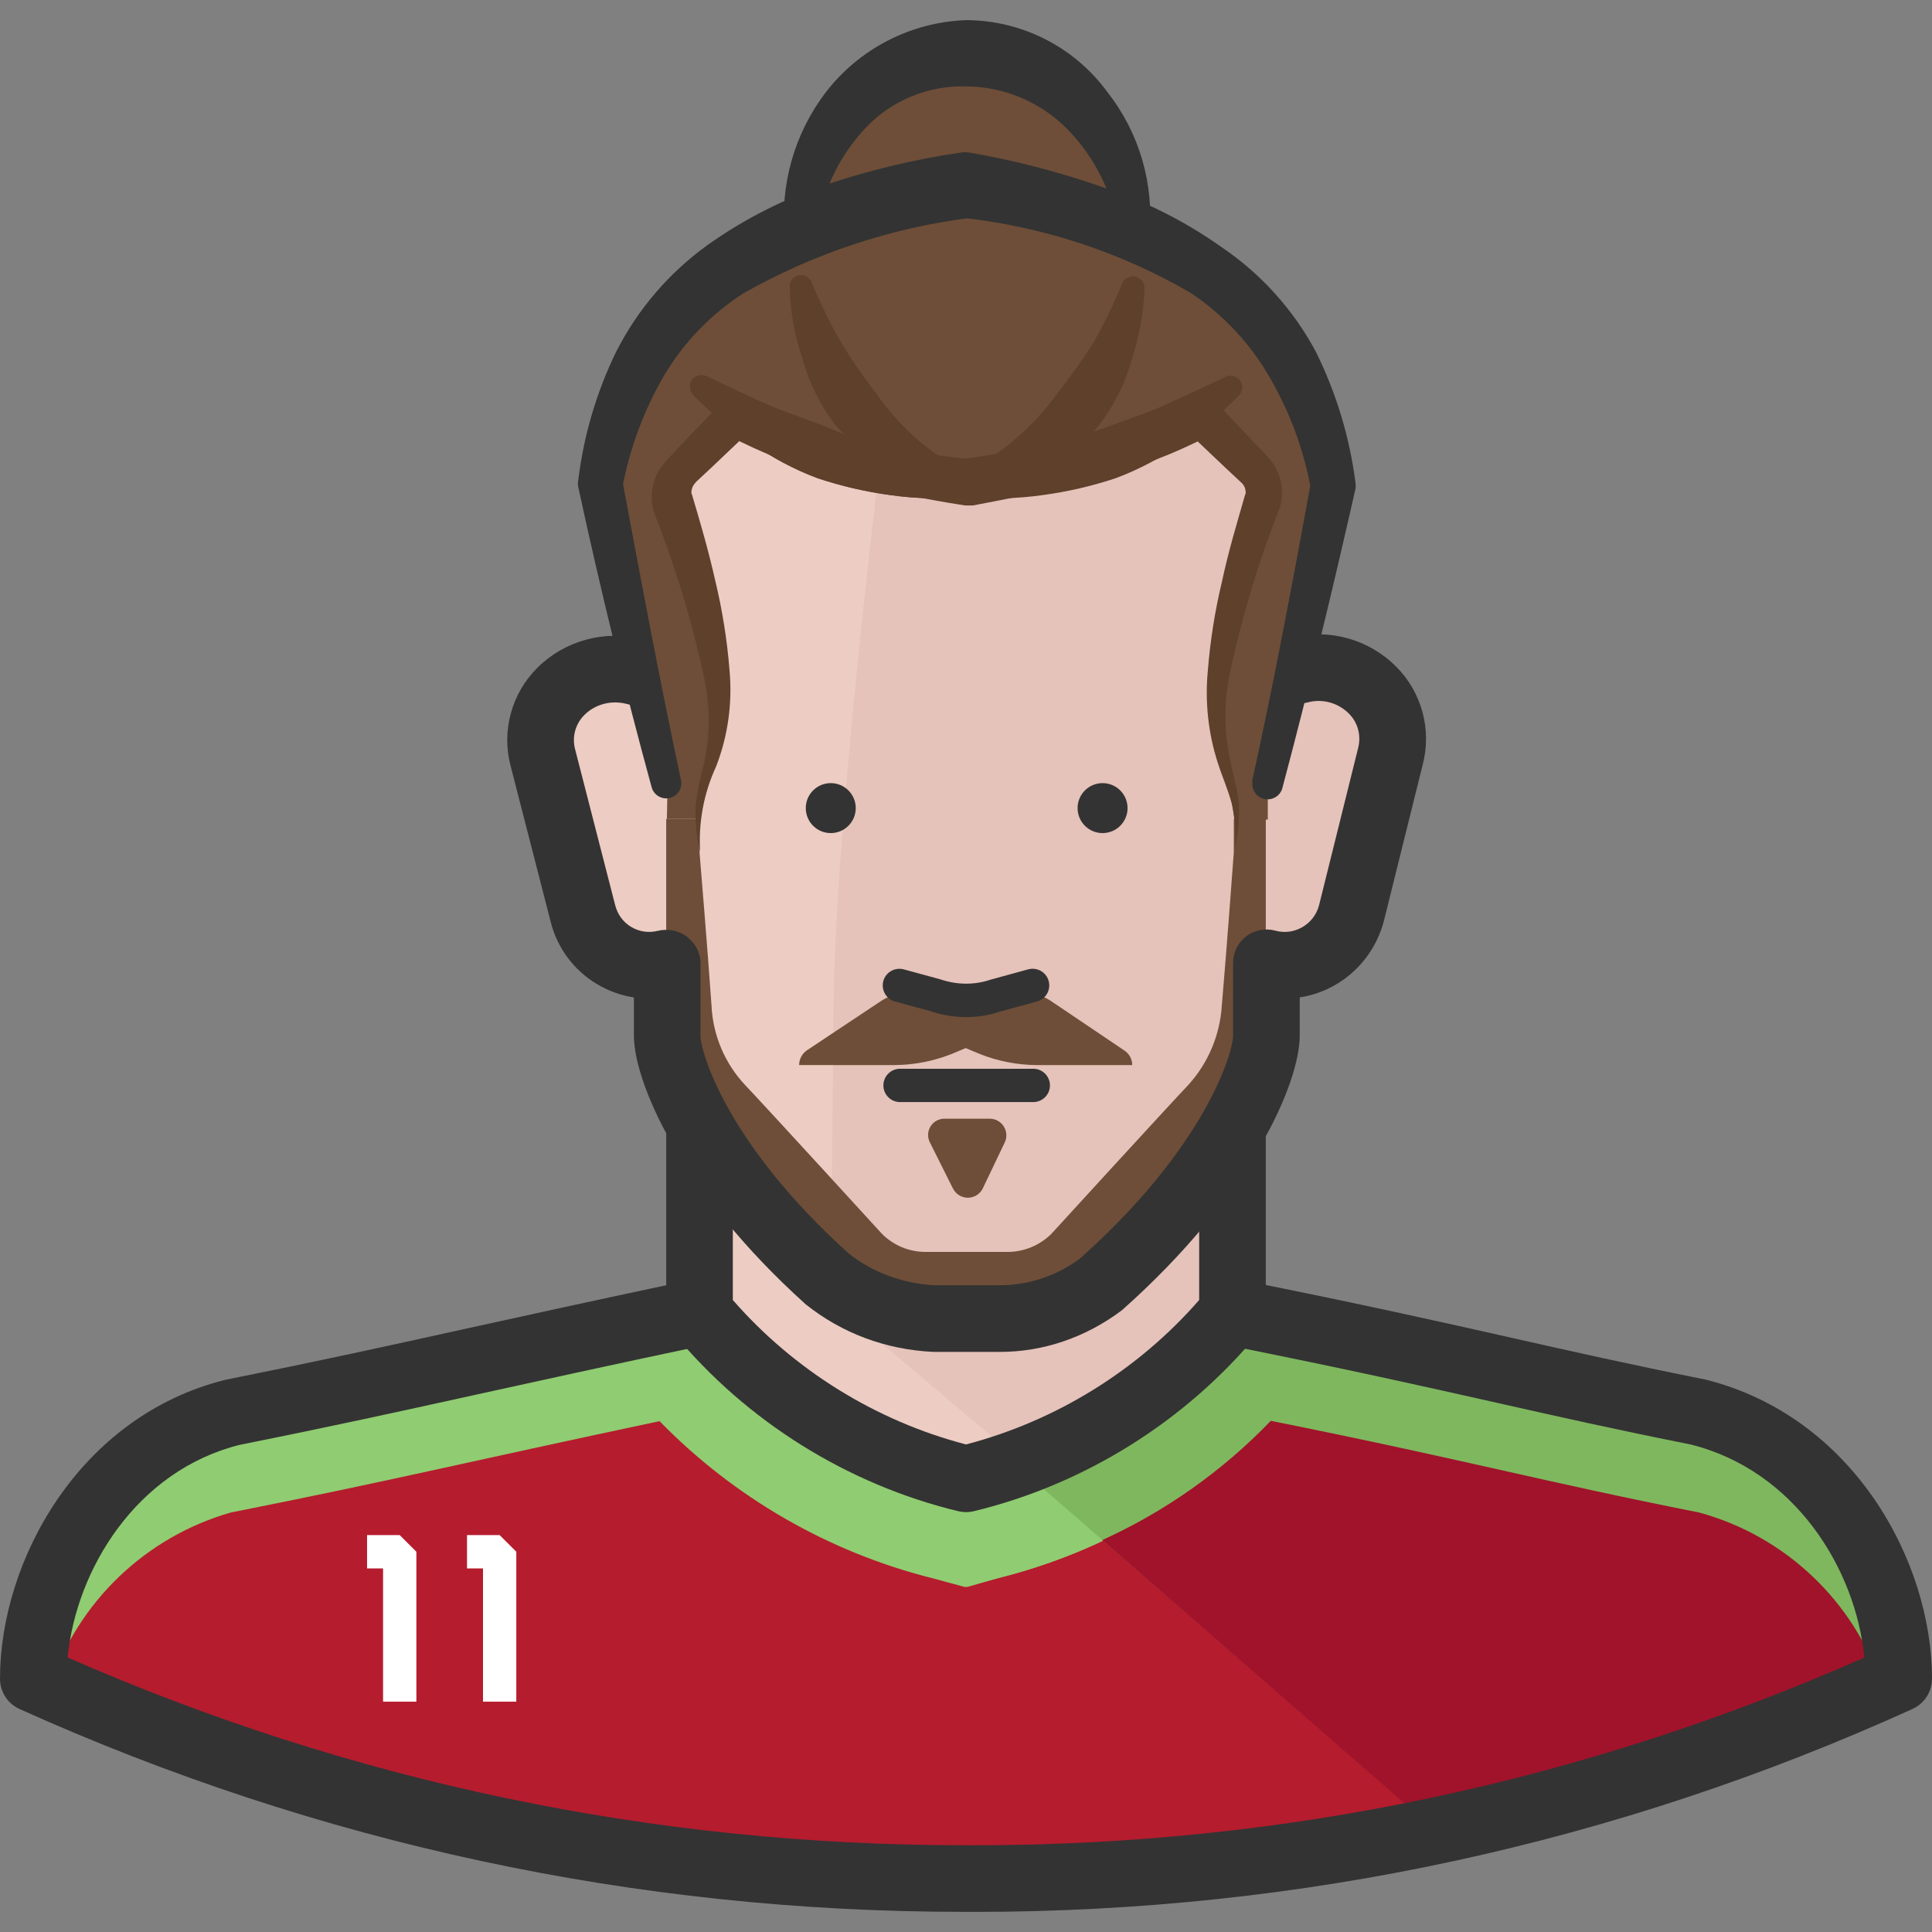 <?xml version="1.0" encoding="iso-8859-1"?>
<!-- Generator: Adobe Illustrator 19.0.0, SVG Export Plug-In . SVG Version: 6.00 Build 0)  -->
<svg version="1.1" id="Capa_1" xmlns="http://www.w3.org/2000/svg" xmlns:xlink="http://www.w3.org/1999/xlink" x="0px" y="0px"
	 viewBox="0 0 512 512" style="enable-background:new 0 0 512 512;" xml:space="preserve">
<rect x="0" y="0" width="512" height="512" fill="#808080" stroke="none"/>
<ellipse style="fill:#6E4E38;" cx="256.177" cy="62.535" rx="44.138" ry="48.552"/>
<path style="fill:#333333;" d="M207.978,62.535c-1.306-13.559,2.542-27.11,10.77-37.959c8.96-11.697,22.696-18.759,37.429-19.244
	c14.83,0.097,28.725,7.239,37.429,19.244c8.404,10.77,12.332,24.364,10.946,37.959c-0.23,2.18-2.18,3.769-4.361,3.54
	c-0.018,0-0.035,0-0.053-0.009c-1.854-0.185-3.346-1.598-3.619-3.443l0,0c-1.315-10.893-6.259-21.027-14.036-28.778
	C275.421,26.88,265.913,22.961,256,22.899c-9.966-0.282-19.58,3.663-26.483,10.858c-7.459,7.874-12.111,17.991-13.241,28.778l0,0
	c-0.327,2.216-2.392,3.752-4.617,3.416c-1.766-0.265-3.16-1.651-3.416-3.416H207.978z"/>
<path style="fill:#90CC71;" d="M450.207,374.148c-44.138-8.828-63.382-14.477-123.586-26.483H185.379
	c-60.204,12.712-79.448,17.655-123.586,26.483c-35.31,8.828-52.966,44.138-52.966,70.621c77.7,35.001,161.96,53.054,247.172,52.966
	c85.239,0.335,169.551-17.735,247.172-52.966C503.084,418.375,485.517,383.064,450.207,374.148z"/>
<path style="fill:#B51C2E;" d="M450.207,400.808c-41.578-8.21-61.087-13.771-113.434-24.276
	c-19.73,20.321-44.738,34.754-72.21,41.666l-8.828,2.383l-8.828-2.383c-27.418-6.938-52.374-21.327-72.121-41.578
	c-52.436,11.123-71.945,15.978-113.523,24.188c-22.625,6.444-40.607,23.667-48.022,45.992
	c76.482,33.721,159.17,51.103,242.759,51.023c83.606,0.265,166.329-17.126,242.759-51.023
	C491.317,424.298,473.088,407.022,450.207,400.808z"/>
<path style="fill:#90CC71;" d="M264.563,418.198c31.373-7.786,59.392-25.494,79.89-50.494l10.24-12.712
	c-9.887-2.119-21.274-4.502-35.31-7.239H192.353l-34.869,7.503l10.063,12.447c20.498,25,48.516,42.708,79.89,50.494l8.828,2.383
	L264.563,418.198z"/>
<path style="fill:#7FB75E;" d="M450.207,374.148c-44.138-8.828-63.382-14.477-123.586-26.483
	c-15.139,18.556-35.213,32.45-57.909,40.077l111.669,97.103c42.222-8.969,83.385-22.369,122.792-39.989
	C503.084,418.375,485.517,383.064,450.207,374.148z"/>
<path style="fill:#A0132B;" d="M450.207,400.808c-41.578-8.21-61.087-13.771-113.434-24.276
	c-12.756,13.268-27.913,23.993-44.668,31.603l88.276,76.888c40.651-8.686,80.322-21.495,118.378-38.223
	C491.317,424.298,473.088,407.022,450.207,400.808z"/>
<path style="fill:#333333;" d="M258.401,506.668c-1.024,0-2.057-0.018-3.072-0.009c-86.802,0-170.955-18.079-250.13-53.742
	C2.03,451.487,0,448.335,0,444.866c0-31.153,20.904-69.5,59.648-79.183c25.106-5.032,41.693-8.686,62.694-13.321
	c16.225-3.566,34.772-7.654,61.21-13.241l8.642-1.827l3.646,17.276l-8.642,1.827c-26.368,5.57-44.871,9.649-61.06,13.206
	c-21.098,4.652-37.756,8.316-62.614,13.294c-27.418,6.859-43.352,33.086-45.594,56.355c75.273,33.015,155.127,49.752,237.444,49.752
	c0.98,0,1.995,0.009,2.984,0.009c81.77,0,161.015-16.737,235.714-49.743c-2.242-23.27-18.202-49.505-46.001-56.461
	c-19.941-3.972-35.116-7.389-51.174-11.008c-19.421-4.37-39.521-8.898-71.998-15.378l-8.66-1.721l3.46-17.32l8.651,1.73
	c32.706,6.515,53.813,11.273,72.43,15.466c15.96,3.593,31.029,6.991,51.165,11.017c39.15,9.763,60.054,48.11,60.054,79.272
	c0,3.469-2.022,6.603-5.182,8.033C428.226,488.58,344.655,506.659,258.401,506.668z"/>
<polygon style="fill:#DDAD8A;" points="256.265,349.431 256.177,349.431 256.177,349.431 "/>
<path style="fill:#EDCCC3;" d="M185.379,294.788v52.966c18.158,21.954,42.929,37.438,70.621,44.138
	c27.692-6.7,52.462-22.184,70.621-44.138v-52.966H185.379z"/>
<path style="fill:#E5C2BA;" d="M185.379,315.18l85.098,71.945c21.981-7.698,41.41-21.327,56.143-39.371v-52.966H185.379V315.18z"/>
<path style="fill:#333333;" d="M256,400.728c-0.697,0-1.395-0.088-2.074-0.247c-29.352-7.097-56.108-23.817-75.343-47.086
	c-1.315-1.589-2.03-3.584-2.03-5.632v-52.966c0-4.882,3.955-8.828,8.828-8.828h141.241c4.882,0,8.828,3.946,8.828,8.828v52.966
	c0,2.048-0.715,4.043-2.022,5.632c-19.244,23.27-46.001,39.989-75.343,47.086C257.395,400.64,256.697,400.728,256,400.728z
	 M194.207,344.514c16.181,18.573,37.95,32.062,61.793,38.276c23.843-6.215,45.612-19.703,61.793-38.276v-40.898H194.207V344.514z"/>
<path style="fill:#EDCCC3;" d="M363.608,183.473c-4.996-5.032-12.279-7.044-19.156-5.297v-49.434
	c0-61.793-70.621-70.621-88.276-70.621s-88.276,8.828-88.276,70.621v49.17c-6.903-1.73-14.204,0.282-19.244,5.297
	c-4.652,4.599-6.471,11.343-4.767,17.655l6.356,25.335l4.237,15.89c2.428,9.693,12.253,15.59,21.945,13.171
	c0.132-0.035,0.256-0.071,0.388-0.106c0,7.857,0,16.154,0,19.244c0,7.857,8.828,34.251,42.196,64.353
	c8.095,6.444,18.008,10.178,28.337,10.681h17.655c9.551,0,18.847-3.099,26.483-8.828c34.869-30.985,44.138-58.174,44.138-66.207
	c0-4.414,0-11.917,0-19.244c9.737,2.657,19.783-3.072,22.44-12.809c0.026-0.088,0.044-0.168,0.071-0.256l4.061-16.243l6.268-25.335
	C369.911,194.375,368.066,187.93,363.608,183.473z"/>
<path style="fill:#E5C2BA;" d="M363.608,183.473c-4.996-5.032-12.279-7.044-19.156-5.297v-49.434
	c0-61.793-70.621-70.621-88.276-70.621c-4.935,0.035-9.869,0.45-14.742,1.236c-10.152,71.239-20.568,167.724-20.568,210.626
	c0,6.444-0.441,41.578-0.618,69.914c7.724,5.658,16.922,8.969,26.483,9.534h17.655c9.551,0,18.847-3.099,26.483-8.828
	c34.869-30.985,44.138-58.174,44.138-66.207c0-4.414,0-11.917,0-19.244c9.737,2.657,19.783-3.072,22.44-12.809
	c0.026-0.088,0.044-0.168,0.071-0.256l4.061-16.243l6.268-25.335C369.452,194.481,367.854,188.054,363.608,183.473z"/>
<path style="fill:#6E4E38;" d="M326.974,217.017c0,3.266,0,8.828,0,8.828s-1.942,26.483-3.178,40.607
	c-0.477,7.804-3.593,15.21-8.828,21.01c-5.297,5.561-36.37,39.548-36.37,39.548c-3.063,3.019-7.177,4.723-11.476,4.767H245.23
	c-4.308-0.018-8.43-1.73-11.476-4.767c0,0-30.897-33.81-36.37-39.548c-5.341-5.729-8.474-13.18-8.828-21.01
	c-0.971-14.124-3.178-40.607-3.178-40.607c-0.265-2.94-0.265-5.888,0-8.828h-8.828v61.793l26.483,44.138l35.31,26.483h35.31
	l35.31-26.483l26.483-44.138v-61.793H326.974z"/>
<path style="fill:#333333;" d="M265.004,358.268h-17.655c-12.694-0.609-24.249-4.97-33.836-12.615
	c-33.51-30.199-45.524-59.101-45.524-71.247v-10.072c-3.425-0.53-6.744-1.713-9.799-3.549c-6.17-3.699-10.522-9.578-12.27-16.561
	l-10.593-41.216c-2.481-9.207,0.23-19.262,7.115-26.077c7.177-7.133,17.761-10.046,27.595-7.583l8.828,2.119l-4.281,17.126
	l-8.695-2.092c-3.999-0.989-8.183,0.15-11.017,2.966c-2.392,2.375-3.337,5.853-2.463,9.101l10.602,41.242
	c0.636,2.542,2.136,4.564,4.255,5.835c2.127,1.271,4.608,1.642,7.018,1.042c2.631-0.644,5.632-0.115,7.759,1.554
	c2.145,1.668,3.593,4.184,3.593,6.903v19.253c0,4.44,6.991,28.663,39.283,57.794c6.259,4.97,14.31,7.998,22.855,8.422l17.214-0.009
	c7.583,0,15.113-2.507,21.186-7.062c33.28-29.617,40.607-54.581,40.607-59.145v-19.253c0-2.754,1.289-5.341,3.478-7.018
	c2.18-1.66,5.023-2.216,7.68-1.501c5.023,1.404,10.231-1.607,11.599-6.621l10.346-41.622c0.918-3.416-0.026-6.903-2.401-9.26
	c-2.842-2.86-6.938-3.999-10.779-3.019l-9.013,2.083l-3.964-17.205l8.828-2.03c9.675-2.454,20.224,0.468,27.401,7.68
	c6.833,6.771,9.551,16.817,7.036,26.174l-10.293,41.428c-3.001,10.99-11.953,18.511-22.254,20.083v10.09
	c0,12.438-12.544,42.099-47.104,72.801C287.665,354.507,276.383,358.268,265.004,358.268z"/>
<path style="fill:#6E4E38;" d="M176.728,217.017h8.828c0.6-6.303,1.898-12.526,3.884-18.538c4.061-17.126-1.766-37.341-7.415-54.29
	l-5.12-15.448l17.655-17.655c19.491,9.216,40.369,15.183,61.793,17.655c21.363-2.754,42.196-8.704,61.793-17.655l17.655,17.655
	l-5.208,15.448c-7.044,17.54-9.569,36.573-7.327,55.349c1.818,5.756,3.116,11.67,3.884,17.655h8.828v-17.655
	c7.574-23.084,13.471-46.689,17.655-70.621c-17.655-70.621-52.966-70.621-97.103-79.448c-44.138,8.828-79.448,8.828-97.103,79.448
	l17.655,70.621L176.728,217.017z"/>
<g>
	<path style="fill:#333333;" d="M273.832,292.061h-35.31c-2.436,0-4.414-1.977-4.414-4.414c0-2.436,1.977-4.414,4.414-4.414h35.31
		c2.436,0,4.414,1.977,4.414,4.414C278.246,290.083,276.268,292.061,273.832,292.061z"/>
	<circle style="fill:#333333;" cx="292.193" cy="214.157" r="6.621"/>
	<circle style="fill:#333333;" cx="220.16" cy="214.157" r="6.621"/>
</g>
<g>
	<polygon style="fill:#FFFFFF;" points="110.345,450.957 101.517,450.957 101.517,415.647 97.28,415.647 97.28,406.819 
		105.931,406.819 110.345,411.233 	"/>
	<polygon style="fill:#FFFFFF;" points="136.828,450.957 128,450.957 128,415.647 123.763,415.647 123.763,406.819 132.414,406.819 
		136.828,411.233 	"/>
</g>
<path style="fill:#6E4E38;" d="M250.086,296.466h12.182c2.436-0.009,4.414,1.969,4.423,4.405c0,0.68-0.15,1.342-0.45,1.951
	l-5.826,12.182c-1.112,2.172-3.769,3.028-5.941,1.916c-0.821-0.424-1.492-1.095-1.916-1.916l-6.091-12.182
	c-1.121-2.11-0.327-4.732,1.783-5.853C248.814,296.669,249.441,296.501,250.086,296.466z"/>
<path id="SVGCleanerId_0" style="fill:#5E402B;" d="M255.47,131.566c-6.55-0.927-12.853-3.151-18.538-6.532
	c-5.72-3.231-10.911-7.345-15.36-12.182c-4.052-5.261-7.053-11.255-8.828-17.655c-2.092-6.091-3.257-12.456-3.443-18.891
	c-0.212-1.642,0.953-3.151,2.595-3.354c1.421-0.185,2.781,0.671,3.231,2.03l0,0c2.189,5.341,4.732,10.531,7.592,15.537
	c2.816,4.687,5.906,9.198,9.269,13.506c3.098,4.476,6.709,8.563,10.77,12.182c4.22,3.663,8.836,6.833,13.771,9.446l0,0
	c1.474,0.812,2.022,2.657,1.236,4.149C257.342,130.737,256.477,131.399,255.47,131.566z"/>
<path id="SVGCleanerId_1" style="fill:#5E402B;" d="M256.177,131.655c-6.7,0.653-13.462,0.503-20.127-0.441
	c-6.603-0.883-13.1-2.392-19.421-4.502c-6.276-2.348-12.217-5.526-17.655-9.446c-5.517-3.663-10.637-7.892-15.272-12.623
	c-1.13-1.218-1.13-3.107,0-4.326c0.945-0.892,2.339-1.13,3.531-0.618l0,0c5.738,2.737,11.299,5.473,16.949,7.857
	c5.65,2.383,11.476,4.149,17.037,6.532c5.588,2.489,11.299,4.67,17.126,6.532c5.826,1.942,11.917,3.531,17.655,4.855l0,0
	c1.615,0.397,2.631,1.995,2.295,3.619C258.145,130.295,257.324,131.293,256.177,131.655z"/>
<g>
	<path id="SVGCleanerId_0_1_" style="fill:#5E402B;" d="M255.47,131.566c-6.55-0.927-12.853-3.151-18.538-6.532
		c-5.72-3.231-10.911-7.345-15.36-12.182c-4.052-5.261-7.053-11.255-8.828-17.655c-2.092-6.091-3.257-12.456-3.443-18.891
		c-0.212-1.642,0.953-3.151,2.595-3.354c1.421-0.185,2.781,0.671,3.231,2.03l0,0c2.189,5.341,4.732,10.531,7.592,15.537
		c2.816,4.687,5.906,9.198,9.269,13.506c3.098,4.476,6.709,8.563,10.77,12.182c4.22,3.663,8.836,6.833,13.771,9.446l0,0
		c1.474,0.812,2.022,2.657,1.236,4.149C257.342,130.737,256.477,131.399,255.47,131.566z"/>
</g>
<g>
	<path id="SVGCleanerId_1_1_" style="fill:#5E402B;" d="M256.177,131.655c-6.7,0.653-13.462,0.503-20.127-0.441
		c-6.603-0.883-13.1-2.392-19.421-4.502c-6.276-2.348-12.217-5.526-17.655-9.446c-5.517-3.663-10.637-7.892-15.272-12.623
		c-1.13-1.218-1.13-3.107,0-4.326c0.945-0.892,2.339-1.13,3.531-0.618l0,0c5.738,2.737,11.299,5.473,16.949,7.857
		c5.65,2.383,11.476,4.149,17.037,6.532c5.588,2.489,11.299,4.67,17.126,6.532c5.826,1.942,11.917,3.531,17.655,4.855l0,0
		c1.615,0.397,2.631,1.995,2.295,3.619C258.145,130.295,257.324,131.293,256.177,131.655z"/>
</g>
<g>
	<path style="fill:#5E402B;" d="M255.47,125.652c4.926-2.631,9.543-5.8,13.771-9.446c4.184-3.602,7.918-7.689,11.123-12.182
		c3.416-4.299,6.603-8.775,9.534-13.418c2.834-5.014,5.341-10.205,7.503-15.537l0,0c0.689-1.554,2.498-2.269,4.061-1.589
		c1.139,0.521,1.863,1.66,1.854,2.913c-0.256,6.391-1.377,12.721-3.354,18.803c-1.783,6.4-4.776,12.394-8.828,17.655
		c-4.405,4.926-9.56,9.128-15.272,12.447c-5.694,3.372-11.988,5.588-18.538,6.532c-1.642,0.203-3.143-0.962-3.346-2.604
		c0-0.018,0-0.026-0.009-0.044c-0.194-1.245,0.406-2.472,1.501-3.09L255.47,125.652L255.47,125.652z"/>
	<path style="fill:#5E402B;" d="M256.177,125.564c5.967-1.315,11.855-2.94,17.655-4.855c5.826-1.845,11.546-4.025,17.126-6.532
		c5.561-2.383,11.476-4.061,17.037-6.532c5.561-2.472,11.211-5.12,16.949-7.857l0,0c1.58-0.636,3.381,0.124,4.025,1.713
		c0.441,1.103,0.221,2.357-0.583,3.231c-4.537,4.705-9.569,8.907-15.007,12.535c-5.438,3.919-11.379,7.097-17.655,9.446
		c-6.347,2.11-12.879,3.619-19.509,4.502c-6.638,0.945-13.365,1.095-20.039,0.441c-1.651-0.274-2.807-1.774-2.648-3.443
		c0.168-1.28,1.121-2.304,2.383-2.56L256.177,125.564z"/>
	<path style="fill:#5E402B;" d="M185.556,225.845c-0.945-3.902-1.359-7.91-1.236-11.917c0.433-3.972,1.201-7.901,2.295-11.741
		c1.589-7.45,1.589-15.148,0-22.599c-3.249-15.06-7.733-29.82-13.418-44.138l0,0l0,0c-1.024-3.743-0.45-7.733,1.589-11.034
		c0.538-0.803,1.13-1.571,1.766-2.295l1.236-1.324l2.472-2.648l10.063-10.505l2.825-3.001l3.884,1.854
		c19.165,8.06,39.424,13.171,60.116,15.183h-2.207c20.754-2.798,41.048-8.28,60.381-16.331l3.972-1.854l2.825,3.001l9.975,10.505
		l2.56,2.648l1.236,1.324c0.636,0.724,1.227,1.492,1.766,2.295c2.039,3.302,2.613,7.292,1.589,11.034l0,0l0,0
		c-5.658,14.318-10.116,29.078-13.33,44.138c-1.545,7.45-1.545,15.148,0,22.599c0.706,3.796,1.942,7.68,2.383,11.741
		c0.23,3.999-0.132,8.015-1.059,11.917c0.318-3.902,0.053-7.83-0.794-11.652c-0.971-3.708-2.56-7.239-3.796-11.123
		c-2.481-7.804-3.346-16.031-2.56-24.188c0.636-8.033,1.907-16.004,3.796-23.835c1.677-7.857,3.972-15.448,6.179-23.128v0.441
		c0.185-1.024-0.071-2.083-0.706-2.913l-0.53-0.53l-1.324-1.236l-2.648-2.472l-10.505-9.975l6.709,1.059
		c-9.922,5.173-20.409,9.172-31.25,11.917c-10.681,2.825-21.363,4.855-31.956,6.886h-1.059h-1.059
		c-10.876-1.677-21.663-3.911-32.309-6.709c-10.805-2.904-21.257-6.991-31.161-12.182l6.797-1.148l-10.593,10.063l-2.648,2.472
		l-1.324,1.236l-0.441,0.53c-0.653,0.821-0.945,1.871-0.794,2.913v-0.441c2.295,7.68,4.502,15.272,6.268,23.128
		c1.889,7.83,3.16,15.801,3.796,23.834c0.794,8.633-0.406,17.337-3.531,25.423C186.5,210.194,185.044,218.024,185.556,225.845z"/>
</g>
<path style="fill:#333333;" d="M331.829,207.042c5.826-26.483,10.77-52.966,15.625-79.448v2.207
	c-1.898-10.478-5.597-20.542-10.946-29.749c-5.182-9.039-12.412-16.746-21.098-22.51c-18.626-10.805-39.318-17.567-60.734-19.862
	h2.913c-21.301,2.648-41.878,9.463-60.557,20.039c-8.642,5.553-15.872,13.047-21.098,21.892
	c-5.341,9.216-9.066,19.279-11.034,29.749v-2.207c4.943,26.483,9.887,52.965,15.537,79.448c0.538,2.145-0.768,4.317-2.913,4.855
	c-2.145,0.538-4.317-0.768-4.855-2.913l0,0c-7.239-26.483-13.594-52.524-19.421-79.448c-0.132-0.609-0.132-1.245,0-1.854l0,0
	c1.439-11.838,4.838-23.358,10.063-34.074c5.685-11.167,13.939-20.824,24.099-28.16c9.958-7.097,20.948-12.632,32.574-16.419
	c11.193-3.672,22.687-6.391,34.339-8.121l0,0c0.9-0.177,1.836-0.177,2.737,0c11.635,2.004,23.093,4.952,34.251,8.828
	c11.591,3.725,22.555,9.198,32.486,16.243c10.408,7.062,18.953,16.543,24.894,27.63c5.394,10.876,8.942,22.563,10.505,34.604l0,0
	c0.088,0.618,0.088,1.236,0,1.854c-6.003,26.483-12.359,52.966-19.421,79.448c-0.715,2.127-3.019,3.266-5.146,2.542
	c-1.88-0.636-3.019-2.534-2.71-4.484L331.829,207.042z"/>
<path style="fill:#6E4E38;" d="M278.687,265.393c-3.09-2.136-6.965-2.807-10.593-1.854l-8.828,2.119c-2.119,0.53-4.326,0.53-6.444,0
	l-8.828-2.119c-3.663-0.962-7.556-0.282-10.681,1.854l-19.509,12.977c-1.271,0.892-2.022,2.339-2.03,3.884h25.247
	c5.173-0.026,10.284-1.015,15.095-2.913l3.796-1.589l3.796,1.589c4.776,1.889,9.869,2.878,15.007,2.913h25.335
	c0.009-1.571-0.794-3.037-2.119-3.884L278.687,265.393z"/>
<path style="fill:#333333;" d="M256.062,269.542c-3.169,0-6.382-0.521-9.428-1.554l-9.446-2.578
	c-2.348-0.636-3.734-3.072-3.098-5.42c0.644-2.357,3.072-3.725,5.42-3.098l9.71,2.648c4.458,1.51,9.092,1.51,13.294,0.079
	l9.975-2.737c2.383-0.618,4.785,0.75,5.42,3.098s-0.742,4.785-3.098,5.42l-9.719,2.657
	C262.25,269.056,259.169,269.542,256.062,269.542z"/>
<g>
</g>
<g>
</g>
<g>
</g>
<g>
</g>
<g>
</g>
<g>
</g>
<g>
</g>
<g>
</g>
<g>
</g>
<g>
</g>
<g>
</g>
<g>
</g>
<g>
</g>
<g>
</g>
<g>
</g>
</svg>
